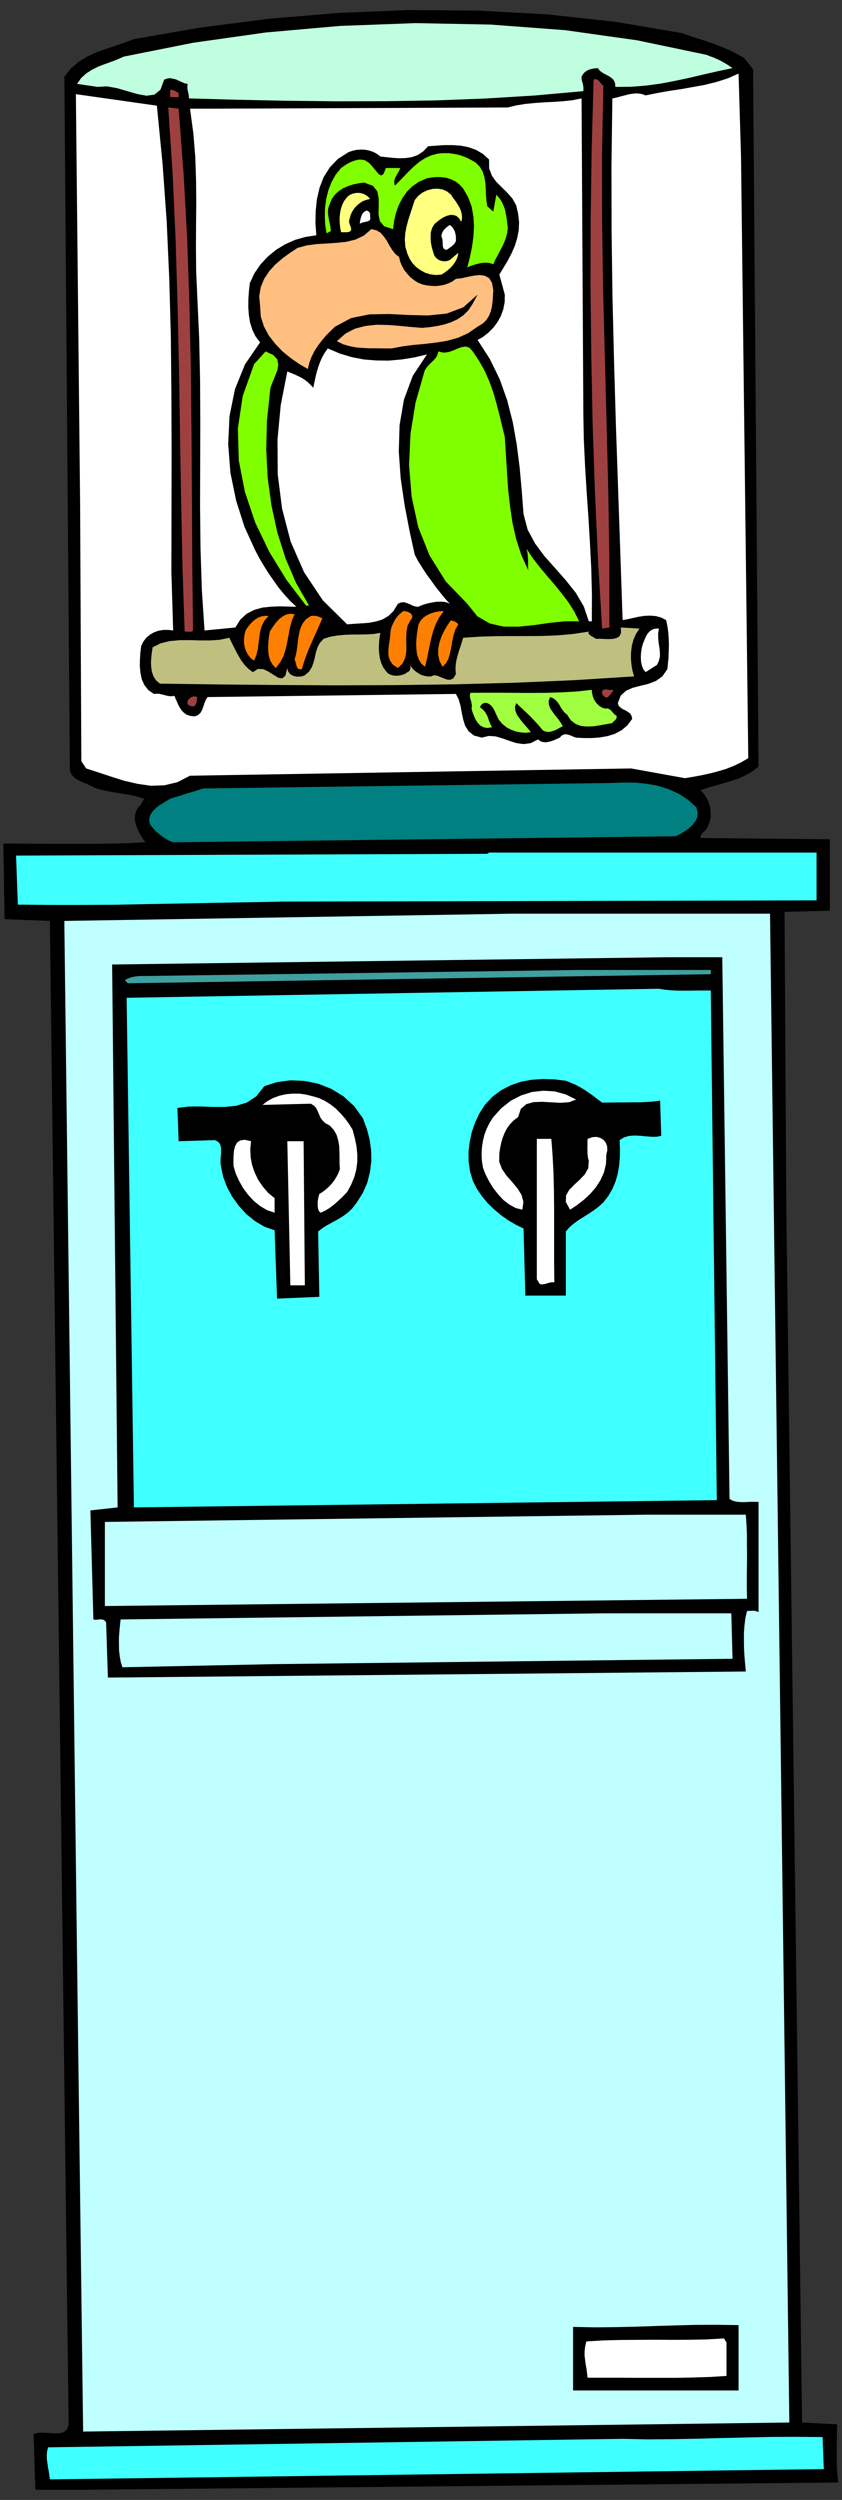 <?xml version="1.0" encoding="UTF-8" standalone="no"?>
<svg
   xmlns:dc="http://purl.org/dc/elements/1.1/"
   xmlns:cc="http://creativecommons.org/ns#"
   xmlns:rdf="http://www.w3.org/1999/02/22-rdf-syntax-ns#"
   xmlns:svg="http://www.w3.org/2000/svg"
   xmlns="http://www.w3.org/2000/svg"
   xmlns:sodipodi="http://sodipodi.sourceforge.net/DTD/sodipodi-0.dtd"
   xmlns:inkscape="http://www.inkscape.org/namespaces/inkscape"
   version="1.0"
   width="633.645mm"
   height="1879.6mm"
   id="svg99"
   sodipodi:docname="GC000157.WMF">
  <rect width="100%" height="100%" fill="#333333" stroke="none"/>
  <sodipodi:namedview
     pagecolor="#ffffff"
     bordercolor="#666666"
     borderopacity="1"
     objecttolerance="10"
     gridtolerance="10"
     guidetolerance="10"
     inkscape:pageopacity="0"
     inkscape:pageshadow="2"
     inkscape:window-width="640"
     inkscape:window-height="480"
     id="namedview101" />
  <defs
     id="defs3">
    <pattern
       id="WMFhbasepattern"
       patternUnits="userSpaceOnUse"
       width="6"
       height="6"
       x="0"
       y="0" />
  </defs>
  <path
     style="fill:none;stroke:none;"
     d="  M 0,7103.36   L 2394.24,7103.36   L 2394.24,0   L 0,0   z "
     id="path5" />
  <path
     style="fill:#000000;fill-rule:evenodd;fill-opacity:1;stroke:none;"
     d="  M 2116.224,164.434   L 2141.931,197.13   L 2157.482,2178.592   L 2139.074,2192.56   L 2119.398,2203.67   L 2098.768,2212.876   L 2077.505,2219.86   L 2055.606,2226.526   L 2034.025,2232.557   L 2012.761,2238.588   L 1992.449,2245.572   L 2001.018,2254.778   L 2008.953,2265.888   L 2014.983,2278.586   L 2019.426,2292.236   L 2021.33,2306.838   L 2021.33,2321.123   L 2018.474,2335.408   L 2013.079,2348.74   L 2011.174,2353.184   L 2008.635,2356.994   L 2005.144,2360.803   L 2001.336,2363.977   L 1997.527,2368.104   L 1994.354,2371.913   L 1992.449,2376.358   L 1992.449,2381.437   L 2360.281,2384.928   L 2360.281,2587.773   L 2231.429,2591.265   L 2236.507,3437.56   L 2281.256,6884.009   L 2380.91,6889.088   L 2380.593,6909.721   L 2380.276,6930.038   L 2379.958,6950.989   L 2379.958,6971.94   L 2379.958,6992.891   L 2380.593,7013.842   L 2381.863,7034.475   L 2384.401,7054.474   L 236.441,7075.108   L 100.606,7075.108   L 95.528,6916.705   L 108.223,6913.213   L 123.457,6912.578   L 139.325,6913.848   L 155.511,6914.801   L 169.793,6914.483   L 182.17,6910.991   L 191.057,6903.373   L 195.183,6889.088   L 141.864,2616.977   L 13.012,2611.898   L 9.521,2396.991   L 59.666,2397.309   L 110.445,2397.626   L 160.907,2397.943   L 212.003,2397.943   L 262.465,2397.943   L 313.244,2397.309   L 363.389,2396.039   L 413.533,2393.499   L 406.234,2383.024   L 398.934,2371.278   L 392.587,2359.216   L 387.509,2346.201   L 384.018,2333.503   L 383.7,2320.171   L 386.239,2307.156   L 392.904,2293.823   L 395.443,2291.919   L 398.299,2289.379   L 400.521,2286.522   L 402.743,2283.03   L 404.329,2280.173   L 406.234,2276.681   L 408.138,2273.189   L 410.042,2269.698   L 391.952,2264.301   L 373.862,2259.857   L 355.455,2256.683   L 337.047,2253.508   L 318.322,2250.651   L 300.232,2247.159   L 282.459,2243.033   L 265.639,2237.001   L 256.435,2231.922   L 247.231,2227.796   L 237.393,2223.986   L 228.189,2219.542   L 218.985,2215.098   L 211.051,2209.067   L 203.752,2201.131   L 198.674,2190.655   L 183.123,217.764   L 201.847,194.273   L 223.746,175.544   L 247.549,160.942   L 273.256,149.197   L 299.915,139.356   L 327.209,130.468   L 354.185,121.262   L 380.844,111.104   L 569.997,78.408   L 764.545,53.33   L 962.266,36.823   L 1161.892,28.57   L 1360.883,30.157   L 1557.97,40.95   L 1751.248,62.218   L 1939.131,93.962   L 1961.665,101.898   L 1984.198,109.199   L 2006.731,116.501   L 2029.582,124.119   L 2051.48,132.69   L 2073.696,141.896   L 2094.96,152.689   L 2116.224,164.434  z "
     id="path7" />
  <path
     style="fill:#bfffdf;fill-rule:evenodd;fill-opacity:1;stroke:none;"
     d="  M 2083.535,193.639   L 2042.277,202.209   L 2001.971,211.415   L 1961.665,220.938   L 1921.359,229.509   L 1880.1,237.445   L 1838.208,243.159   L 1795.045,246.651   L 1750.296,246.969   L 1749.344,235.858   L 1745.535,227.605   L 1739.505,221.573   L 1731.571,216.177   L 1722.685,211.733   L 1714.116,206.971   L 1706.182,201.257   L 1700.469,193.639   L 1693.169,194.273   L 1686.187,194.908   L 1679.523,196.813   L 1673.175,198.718   L 1667.145,202.209   L 1662.067,206.336   L 1657.624,211.733   L 1654.133,217.764   L 1654.133,223.795   L 1655.085,228.874   L 1656.354,233.636   L 1657.941,238.398   L 1658.576,243.477   L 1659.528,248.556   L 1659.528,253.635   L 1659.211,259.031   L 1520.52,271.411   L 1380.243,279.982   L 1238.696,285.379   L 1096.831,287.601   L 954.649,287.918   L 813.737,286.331   L 674.411,283.474   L 537.308,279.665   L 537.308,274.903   L 536.673,269.824   L 535.721,265.063   L 534.769,259.984   L 533.499,255.222   L 532.864,249.825   L 532.864,244.429   L 533.817,238.398   L 525.248,236.81   L 517.313,233.319   L 509.379,229.827   L 501.445,226.017   L 492.876,223.795   L 484.624,222.208   L 475.738,223.16   L 466.851,226.335   L 456.378,254.905   L 439.24,268.872   L 416.707,272.046   L 390.683,267.285   L 362.119,259.031   L 332.604,250.46   L 304.041,245.381   L 277.699,246.969   L 219.303,238.398   L 230.728,221.891   L 245.01,208.876   L 261.196,198.4   L 278.968,189.512   L 297.058,182.528   L 315.783,175.862   L 333.873,168.878   L 351.646,160.942   L 549.05,121.58   L 755.341,92.375   L 967.027,73.646   L 1181.886,65.71   L 1395.794,69.837   L 1607.162,85.709   L 1812.501,114.596   L 2009.587,155.863   L 2019.109,159.672   L 2028.63,163.164   L 2038.151,167.291   L 2047.989,171.735   L 2056.876,176.814   L 2066.079,181.893   L 2074.648,187.607   L 2083.535,193.639  z "
     id="path9" />
  <path
     style="fill:#ffffff;fill-rule:evenodd;fill-opacity:1;stroke:none;"
     d="  M 2128.284,2154.467   L 2107.655,2166.53   L 2086.391,2176.688   L 2064.492,2185.258   L 2041.959,2191.925   L 2018.791,2197.956   L 1995.306,2203.035   L 1971.503,2207.479   L 1948.018,2211.289   L 1795.045,2183.671   L 540.481,2204.305   L 504.618,2222.716   L 467.486,2231.605   L 429.402,2232.875   L 391.317,2227.478   L 352.916,2218.59   L 315.783,2206.845   L 279.286,2194.782   L 245.01,2183.671   L 231.363,2163.038   L 227.872,1431.973   L 215.812,267.602   L 446.222,300.298   L 462.408,465.685   L 474.151,629.167   L 481.45,792.648   L 485.894,955.813   L 487.48,1120.247   L 488.115,1286.268   L 487.798,1454.829   L 487.48,1626.246   L 492.558,1791.633   L 478.594,1790.045   L 464.947,1790.045   L 450.983,1792.267   L 438.288,1796.712   L 426.228,1803.695   L 416.072,1812.266   L 407.503,1823.377   L 401.473,1836.074   L 399.252,1854.803   L 397.982,1874.167   L 397.665,1893.848   L 399.569,1912.577   L 403.377,1930.671   L 410.677,1946.861   L 421.785,1960.828   L 437.653,1971.939   L 445.27,1971.304   L 452.887,1971.621   L 459.552,1973.208   L 466.534,1974.796   L 473.199,1976.7   L 480.181,1977.97   L 487.798,1978.605   L 496.049,1977.335   L 499.541,1985.906   L 503.349,1994.159   L 506.84,2002.73   L 511.601,2010.984   L 516.679,2018.92   L 523.343,2025.586   L 530.96,2030.983   L 540.481,2034.157   L 553.176,2035.744   L 563.015,2032.252   L 569.997,2025.903   L 575.075,2017.015   L 578.566,2007.175   L 582.057,1997.016   L 585.548,1988.128   L 590.308,1980.827   L 1296.774,1971.939   L 1304.708,1987.493   L 1309.786,2005.587   L 1313.277,2024.951   L 1317.403,2044.315   L 1323.116,2062.727   L 1332.954,2078.281   L 1347.871,2090.026   L 1370.404,2096.058   L 1390.081,2091.296   L 1409.758,2092.566   L 1429.118,2098.28   L 1448.794,2105.264   L 1468.471,2111.612   L 1488.466,2114.469   L 1509.095,2111.93   L 1530.359,2101.137   L 1537.341,2106.533   L 1545.275,2108.755   L 1553.209,2109.39   L 1561.778,2107.803   L 1569.713,2105.581   L 1577.964,2102.407   L 1585.264,2099.232   L 1592.246,2096.058   L 1597.006,2090.661   L 1602.719,2087.487   L 1608.432,2086.535   L 1614.462,2087.169   L 1620.174,2089.074   L 1626.522,2091.296   L 1632.234,2094.153   L 1638.582,2096.058   L 1660.163,2097.328   L 1682.696,2097.328   L 1704.912,2095.74   L 1727.445,2091.931   L 1748.074,2085.582   L 1767.434,2075.424   L 1784.255,2061.457   L 1798.219,2042.728   L 1796.315,2034.157   L 1792.189,2027.491   L 1785.841,2022.729   L 1778.859,2018.602   L 1771.243,2015.111   L 1764.895,2010.666   L 1759.5,2005.27   L 1757.278,1997.969   L 1765.53,1976.7   L 1780.764,1962.733   L 1799.806,1954.479   L 1821.704,1948.766   L 1843.92,1943.369   L 1865.501,1935.116   L 1883.909,1922.101   L 1898.19,1901.467   L 1899.777,1886.547   L 1901.364,1869.723   L 1901.999,1851.946   L 1902.634,1833.217   L 1901.999,1814.806   L 1900.729,1796.394   L 1898.19,1778.935   L 1894.699,1762.111   L 1880.418,1754.81   L 1865.184,1750.683   L 1848.998,1749.413   L 1833.13,1750.048   L 1816.626,1752.588   L 1800.758,1756.079   L 1785.207,1759.571   L 1770.925,1762.111   L 1764.578,1577.995   L 1758.23,1393.88   L 1751.883,1210.4   L 1746.488,1026.284   L 1742.044,842.169   L 1739.505,656.466   L 1739.188,469.177   L 1741.727,279.665   L 1752.835,277.443   L 1764.578,274.268   L 1776.638,271.094   L 1789.015,267.92   L 1801.075,266.015   L 1813.135,265.38   L 1824.878,266.967   L 1836.303,271.094   L 1869.31,264.428   L 1902.951,258.396   L 1936.91,253.317   L 1970.868,247.286   L 2004.192,241.255   L 2037.516,233.001   L 2069.57,222.843   L 2100.673,209.193   L 2107.655,444.734   L 2128.284,2154.467  z "
     id="path11" />
  <path
     style="fill:#9f4040;fill-rule:evenodd;fill-opacity:1;stroke:none;"
     d="  M 1716.02,243.477   L 1712.212,438.068   L 1712.529,632.341   L 1715.385,826.614   L 1720.463,1019.936   L 1725.541,1212.939   L 1730.302,1404.356   L 1733.158,1594.82   L 1733.158,1783.062   L 1712.529,1786.236   L 1701.104,1593.55   L 1692.217,1398.959   L 1685.553,1202.781   L 1681.744,1005.968   L 1679.523,809.473   L 1680.157,613.295   L 1683.014,419.021   L 1688.409,226.335   L 1692.852,225.065   L 1696.978,225.383   L 1700.469,227.287   L 1703.96,230.144   L 1706.816,233.953   L 1709.673,237.445   L 1712.529,240.937   L 1716.02,243.477  z "
     id="path13" />
  <path
     style="fill:#9f4040;fill-rule:evenodd;fill-opacity:1;stroke:none;"
     d="  M 508.11,264.11   L 508.11,276.173   L 483.989,276.173   L 483.989,255.539   L 487.48,255.539   L 490.654,255.857   L 493.51,256.809   L 496.367,257.444   L 498.906,259.031   L 501.762,260.618   L 504.618,262.523   L 508.11,264.11  z "
     id="path15" />
  <path
     style="fill:#ffffff;fill-rule:evenodd;fill-opacity:1;stroke:none;"
     d="  M 1659.211,1175.799   L 1660.48,1248.81   L 1663.971,1321.821   L 1668.415,1395.15   L 1673.493,1468.161   L 1677.936,1542.125   L 1681.744,1616.088   L 1683.648,1690.687   L 1683.331,1765.603   L 1674.762,1765.603   L 1660.48,1723.383   L 1637.947,1684.973   L 1609.701,1649.419   L 1579.234,1614.818   L 1548.766,1580.535   L 1521.79,1544.347   L 1500.843,1505.302   L 1489.101,1461.177   L 1484.023,1394.832   L 1477.993,1328.17   L 1469.741,1263.095   L 1458.316,1198.972   L 1442.447,1137.071   L 1421.183,1077.392   L 1393.255,1020.253   L 1358.344,965.971   L 1374.213,957.082   L 1389.129,945.337   L 1403.093,931.37   L 1415.153,915.18   L 1424.674,897.721   L 1431.657,878.357   L 1435.465,858.358   L 1435.782,837.09   L 1420.231,780.268   L 1431.974,760.904   L 1444.034,740.905   L 1454.824,720.272   L 1464.346,698.686   L 1471.01,677.1   L 1475.454,654.244   L 1476.406,631.071   L 1473.549,606.628   L 1468.154,583.455   L 1457.363,564.091   L 1442.764,547.584   L 1426.896,532.03   L 1411.345,516.475   L 1398.967,499.016   L 1391.351,478.7   L 1391.033,453.305   L 1373.578,437.433   L 1354.218,426.005   L 1332.954,418.386   L 1310.738,413.942   L 1287.253,412.355   L 1263.768,412.355   L 1240.282,413.942   L 1217.749,415.529   L 1203.467,430.449   L 1187.916,440.607   L 1171.096,446.638   L 1153.64,449.178   L 1135.233,449.813   L 1116.825,448.543   L 1098.735,446.638   L 1081.915,444.734   L 1072.394,437.433   L 1061.92,431.719   L 1050.178,427.909   L 1038.118,425.37   L 1025.423,425.052   L 1013.363,426.005   L 1001.303,428.862   L 990.829,432.671   L 960.997,451.717   L 938.146,475.525   L 920.691,503.143   L 908.948,533.3   L 901.331,566.313   L 897.84,600.279   L 897.205,634.88   L 899.744,668.529   L 868.959,673.291   L 839.444,681.544   L 811.515,693.924   L 785.808,709.479   L 762.006,728.843   L 741.377,750.746   L 723.921,776.141   L 710.592,804.394   L 708.053,826.932   L 706.466,849.47   L 706.148,872.326   L 707.735,894.547   L 711.226,916.45   L 717.574,936.766   L 726.778,955.813   L 739.79,972.954   L 696.945,1035.173   L 668.381,1105.644   L 652.83,1182.147   L 649.022,1262.142   L 655.369,1343.407   L 671.555,1422.45   L 695.358,1497.048   L 726.143,1564.345   L 737.568,1585.931   L 749.946,1606.882   L 762.958,1627.833   L 776.922,1647.832   L 791.204,1668.148   L 807.072,1687.512   L 824.21,1706.559   L 842.935,1724.335   L 819.767,1723.7   L 795.647,1723.066   L 770.575,1724.018   L 746.454,1726.557   L 722.969,1733.224   L 701.705,1744.017   L 683.615,1760.524   L 669.334,1783.062   L 581.739,1791.633   L 574.122,1676.402   L 570.314,1558.949   L 569.045,1439.909   L 569.362,1319.599   L 569.679,1199.607   L 569.045,1079.297   L 566.506,960.257   L 561.11,842.169   L 557.937,771.062   L 557.302,703.448   L 557.619,638.372   L 558.254,574.249   L 557.619,510.761   L 555.398,446.004   L 550.002,379.341   L 540.481,308.869   L 595.704,308.869   L 1444.351,305.377   L 1469.106,299.346   L 1495.13,295.219   L 1521.472,292.68   L 1548.449,290.775   L 1575.108,289.505   L 1602.084,287.601   L 1628.426,284.744   L 1654.133,279.665   L 1659.211,1175.799  z "
     id="path17" />
  <path
     style="fill:#9f4040;fill-rule:evenodd;fill-opacity:1;stroke:none;"
     d="  M 508.11,308.869   L 522.074,492.032   L 532.23,674.878   L 538.577,858.676   L 542.703,1042.791   L 544.607,1228.176   L 545.877,1414.514   L 546.829,1602.438   L 549.05,1791.633   L 546.829,1793.855   L 544.29,1794.807   L 541.116,1795.442   L 538.26,1795.124   L 534.769,1795.124   L 531.595,1794.807   L 528.104,1794.807   L 525.248,1794.807   L 519.217,1617.358   L 515.409,1434.83   L 512.235,1249.127   L 509.379,1060.568   L 505.253,871.373   L 499.541,681.544   L 490.972,492.667   L 478.594,305.377   L 508.11,308.869  z "
     id="path19" />
  <path
     style="fill:#80ff00;fill-rule:evenodd;fill-opacity:1;stroke:none;"
     d="  M 1353.266,462.193   L 1365.009,474.256   L 1372.943,487.906   L 1377.704,503.143   L 1380.56,519.015   L 1381.512,535.839   L 1382.147,552.663   L 1383.416,569.805   L 1385.955,585.995   L 1403.093,601.232   L 1411.662,553.298   L 1420.231,562.822   L 1427.213,573.297   L 1432.291,584.725   L 1436.417,596.153   L 1438.956,608.85   L 1441.178,621.548   L 1442.764,634.88   L 1444.351,647.896   L 1442.447,662.498   L 1438.956,675.83   L 1433.878,689.163   L 1428.165,701.543   L 1421.501,713.923   L 1415.153,726.303   L 1408.488,738.683   L 1403.093,751.064   L 1395.476,748.207   L 1387.225,746.619   L 1377.704,746.619   L 1367.865,747.572   L 1357.709,749.794   L 1347.553,752.651   L 1337.715,756.143   L 1329.146,759.634   L 1336.128,732.652   L 1342.158,703.765   L 1346.284,674.56   L 1348.188,644.721   L 1346.601,615.517   L 1341.523,587.264   L 1331.685,560.599   L 1317.403,535.839   L 1307.247,524.729   L 1296.139,515.84   L 1283.445,509.809   L 1270.115,505.365   L 1255.833,503.46   L 1241.869,503.143   L 1227.588,504.413   L 1214.258,506.635   L 1191.725,516.475   L 1172.682,529.49   L 1156.814,545.362   L 1144.119,563.456   L 1133.646,584.09   L 1126.029,605.359   L 1120.951,628.214   L 1118.095,651.07   L 1092.705,643.134   L 1080.328,628.214   L 1076.519,608.85   L 1077.154,586.312   L 1077.154,564.409   L 1073.346,544.093   L 1060.968,528.221   L 1035.579,518.697   L 1020.028,520.919   L 1004.794,524.094   L 989.877,528.855   L 975.913,534.887   L 962.901,543.458   L 952.11,553.616   L 943.224,566.313   L 937.511,580.598   L 934.02,590.439   L 932.751,599.962   L 933.068,609.485   L 934.655,618.691   L 936.242,628.214   L 938.463,637.42   L 940.05,646.943   L 941.002,656.466   L 928.942,663.133   L 925.134,639.642   L 923.864,614.882   L 924.499,589.804   L 927.99,564.726   L 934.02,540.601   L 942.907,517.745   L 954.649,496.477   L 970.2,477.43   L 975.913,473.303   L 981.943,469.177   L 988.29,465.367   L 994.955,461.558   L 1001.303,459.019   L 1008.285,456.479   L 1015.584,454.574   L 1023.519,453.305   L 1037.166,454.892   L 1049.226,462.51   L 1059.699,473.938   L 1069.22,485.366   L 1077.154,494.889   L 1084.771,498.699   L 1091.118,493.937   L 1097.466,477.43   L 1138.407,477.43   L 1135.868,483.779   L 1132.694,489.81   L 1129.203,495.524   L 1126.029,501.238   L 1123.173,507.269   L 1121.586,513.301   L 1121.268,520.285   L 1123.173,527.268   L 1135.233,515.523   L 1148.245,501.873   L 1161.892,487.906   L 1176.491,473.621   L 1191.725,460.606   L 1208.863,449.495   L 1226.953,441.242   L 1246.947,436.163   L 1261.863,435.211   L 1276.463,435.211   L 1290.109,437.115   L 1303.756,439.655   L 1316.451,443.781   L 1329.146,448.86   L 1341.206,455.209   L 1353.266,462.193  z "
     id="path21" />
  <path
     style="fill:#ffff80;fill-rule:evenodd;fill-opacity:1;stroke:none;"
     d="  M 1282.81,553.298   L 1288.523,562.187   L 1295.187,570.758   L 1301.217,580.281   L 1306.93,589.486   L 1311.056,599.327   L 1313.595,609.485   L 1314.23,619.961   L 1312.008,630.436   L 1305.661,620.278   L 1298.044,613.612   L 1289.475,611.072   L 1280.588,610.755   L 1271.067,613.295   L 1262.181,617.104   L 1253.929,622.183   L 1246.947,627.262   L 1235.839,636.468   L 1229.174,647.578   L 1225.366,660.276   L 1224.731,673.926   L 1225.366,687.893   L 1227.905,701.543   L 1231.396,714.241   L 1234.887,725.033   L 1238.696,731.065   L 1243.773,735.826   L 1249.169,739.318   L 1255.199,741.223   L 1260.911,742.493   L 1267.259,742.493   L 1273.289,741.223   L 1279.319,739.001   L 1303.439,718.367   L 1302.169,726.938   L 1299.313,735.509   L 1294.553,744.397   L 1288.84,752.651   L 1281.54,760.904   L 1273.606,767.888   L 1264.72,774.554   L 1255.516,780.268   L 1239.33,781.538   L 1224.097,779.633   L 1209.497,775.189   L 1196.168,767.888   L 1183.791,759   L 1173.635,748.207   L 1165.383,735.826   L 1159.036,721.859   L 1153.006,701.86   L 1151.419,681.544   L 1152.688,662.18   L 1156.497,642.816   L 1161.574,624.087   L 1167.605,605.359   L 1173.635,586.947   L 1179.665,568.535   L 1189.186,556.79   L 1201.563,547.267   L 1215.527,540.601   L 1230.444,536.791   L 1245.043,536.157   L 1259.324,538.379   L 1272.019,544.41   L 1282.81,553.298  z "
     id="path23" />
  <path
     style="fill:#ffff80;fill-rule:evenodd;fill-opacity:1;stroke:none;"
     d="  M 1052.717,565.361   L 1041.926,567.901   L 1031.77,571.71   L 1022.566,577.741   L 1014.315,584.725   L 1007.015,592.978   L 1001.303,602.184   L 996.859,612.025   L 994.321,621.865   L 992.734,628.214   L 993.686,634.246   L 995.59,640.277   L 997.812,645.673   L 998.764,650.752   L 998.129,654.879   L 994.638,658.371   L 987.338,659.958   L 970.2,659.958   L 967.661,647.896   L 966.392,634.563   L 965.757,621.231   L 967.027,607.581   L 969.248,594.566   L 973.374,582.185   L 979.087,570.758   L 987.338,559.965   L 993.686,554.568   L 1001.937,550.759   L 1010.824,548.537   L 1020.345,547.902   L 1029.549,549.489   L 1038.435,552.981   L 1046.369,558.377   L 1052.717,565.361  z "
     id="path25" />
  <path
     style="fill:#ffffff;fill-rule:evenodd;fill-opacity:1;stroke:none;"
     d="  M 1052.717,615.199   L 1053.351,621.231   L 1052.082,625.357   L 1048.591,627.897   L 1044.148,629.484   L 1038.435,630.754   L 1033.04,631.706   L 1027.644,633.611   L 1023.519,635.833   L 1023.836,630.119   L 1025.105,624.087   L 1026.375,618.374   L 1028.597,612.342   L 1030.818,607.581   L 1034.309,603.454   L 1038.435,600.279   L 1044.148,598.057   L 1046.052,599.645   L 1048.273,600.914   L 1049.86,602.502   L 1051.447,604.089   L 1052.082,606.311   L 1052.717,608.85   L 1052.717,612.025   L 1052.717,615.199  z "
     id="path27" />
  <path
     style="fill:#ffffff;fill-rule:evenodd;fill-opacity:1;stroke:none;"
     d="  M 1296.774,680.592   L 1296.774,684.719   L 1295.187,688.528   L 1292.331,692.655   L 1288.84,696.464   L 1284.079,700.273   L 1279.319,703.765   L 1274.558,707.257   L 1270.75,709.796   L 1264.72,708.844   L 1261.546,705.67   L 1259.642,700.908   L 1259.324,694.877   L 1259.007,688.845   L 1258.69,682.496   L 1257.42,676.783   L 1255.516,672.021   L 1255.833,667.259   L 1257.42,662.18   L 1259.642,657.736   L 1262.816,652.975   L 1266.307,649.483   L 1270.432,645.673   L 1274.558,642.499   L 1279.319,639.325   L 1283.445,642.499   L 1287.253,646.308   L 1290.109,651.07   L 1292.966,656.149   L 1294.87,662.18   L 1296.139,667.894   L 1296.774,674.243   L 1296.774,680.592  z "
     id="path29" />
  <path
     style="fill:#ffbf80;fill-rule:evenodd;fill-opacity:1;stroke:none;"
     d="  M 1135.233,730.43   L 1138.089,743.128   L 1143.167,755.19   L 1149.514,766.936   L 1158.083,777.729   L 1167.287,787.887   L 1177.76,796.14   L 1188.551,803.124   L 1200.294,807.885   L 1212.354,810.742   L 1225.366,812.33   L 1238.061,812.964   L 1250.755,811.695   L 1262.816,809.473   L 1275.193,805.346   L 1286.301,799.949   L 1296.774,792.331   L 1312.325,790.744   L 1329.463,786.934   L 1346.919,783.442   L 1364.057,781.538   L 1378.656,783.442   L 1391.033,790.109   L 1399.285,803.441   L 1403.093,825.027   L 1402.141,840.264   L 1401.189,855.184   L 1399.285,870.421   L 1396.111,884.388   L 1390.716,897.721   L 1383.099,909.784   L 1372.308,919.942   L 1358.344,928.195   L 1331.368,946.924   L 1302.487,959.939   L 1271.385,968.51   L 1239.648,973.589   L 1206.958,977.398   L 1174.904,980.255   L 1143.802,984.382   L 1114.604,990.096   L 1093.657,990.096   L 1073.028,989.779   L 1052.399,989.779   L 1032.405,988.826   L 1012.411,987.239   L 993.368,983.43   L 975.278,978.033   L 958.14,969.462   L 982.26,948.194   L 1009.554,933.909   L 1039.387,926.291   L 1070.807,922.799   L 1103.178,923.434   L 1135.868,925.973   L 1168.557,929.148   L 1200.294,931.687   L 1221.24,929.782   L 1242.821,926.608   L 1263.45,922.164   L 1283.445,915.498   L 1301.852,906.927   L 1318.355,895.499   L 1332.637,881.214   L 1344.697,862.803   L 1358.344,837.09   L 1317.721,873.278   L 1270.432,891.055   L 1218.066,896.451   L 1162.844,895.181   L 1106.352,892.324   L 1051.13,893.277   L 999.081,903.752   L 953.062,928.195   L 939.415,941.21   L 926.721,954.225   L 914.661,968.51   L 903.87,982.795   L 894.032,998.032   L 886.097,1014.221   L 879.75,1031.046   L 875.624,1048.505   L 851.187,1034.538   L 827.066,1017.713   L 803.581,998.667   L 782.635,976.764   L 764.227,952.956   L 750.58,927.243   L 741.694,899.626   L 739.79,869.786   L 737.251,841.534   L 741.694,815.821   L 751.215,792.648   L 765.497,771.062   L 782.635,752.016   L 802.946,734.557   L 824.21,719.002   L 846.426,704.4   L 872.133,697.416   L 900.062,693.607   L 928.308,692.02   L 956.871,690.115   L 984.482,687.258   L 1010.824,680.909   L 1034.944,669.481   L 1056.208,651.07   L 1070.807,654.562   L 1082.549,661.545   L 1091.753,672.021   L 1100.005,683.766   L 1107.304,697.099   L 1115.238,709.796   L 1124.125,721.542   L 1135.233,730.43  z "
     id="path31" />
  <path
     style="fill:#80ff00;fill-rule:evenodd;fill-opacity:1;stroke:none;"
     d="  M 1435.782,1241.191   L 1438.956,1292.617   L 1442.13,1342.455   L 1445.303,1391.341   L 1450.699,1438.957   L 1457.681,1485.938   L 1468.154,1531.966   L 1482.753,1577.043   L 1502.747,1621.167   L 1502.113,1615.136   L 1502.113,1607.835   L 1502.113,1600.216   L 1502.113,1591.645   L 1501.478,1583.392   L 1500.843,1575.138   L 1499.574,1566.885   L 1497.669,1559.266   L 1515.442,1586.249   L 1535.437,1611.961   L 1556.7,1637.357   L 1577.964,1662.117   L 1598.276,1687.195   L 1617.635,1712.59   L 1633.821,1738.62   L 1647.151,1765.603   L 1606.21,1765.603   L 1563.048,1770.047   L 1518.616,1776.396   L 1474.502,1780.84   L 1431.657,1780.522   L 1392.62,1771.634   L 1357.709,1751.318   L 1329.146,1715.764   L 1267.893,1652.276   L 1221.875,1578.63   L 1189.503,1497.683   L 1170.778,1411.022   L 1163.479,1322.139   L 1167.605,1231.986   L 1181.886,1144.372   L 1205.689,1060.568   L 1208.545,1051.679   L 1213.941,1043.744   L 1219.971,1036.76   L 1227.27,1029.776   L 1233.935,1023.11   L 1240.282,1015.809   L 1244.408,1007.873   L 1246.947,998.667   L 1261.229,1002.159   L 1275.193,1000.572   L 1288.523,996.127   L 1301.535,990.414   L 1313.277,986.287   L 1324.703,984.7   L 1335.176,988.191   L 1344.697,998.667   L 1363.105,1026.284   L 1378.973,1054.536   L 1391.985,1084.376   L 1403.093,1114.85   L 1411.98,1146.277   L 1420.231,1177.703   L 1427.848,1209.765   L 1435.782,1241.191  z "
     id="path33" />
  <path
     style="fill:#ffffff;fill-rule:evenodd;fill-opacity:1;stroke:none;"
     d="  M 1214.258,1007.238   L 1173.952,1068.186   L 1148.88,1135.801   L 1136.502,1208.178   L 1134.281,1283.093   L 1139.676,1359.597   L 1150.784,1435.147   L 1164.748,1508.159   L 1179.665,1576.408   L 1189.821,1595.455   L 1201.246,1613.549   L 1212.988,1631.643   L 1225.683,1648.784   L 1238.061,1666.244   L 1251.39,1683.068   L 1265.037,1699.892   L 1279.319,1715.764   L 1271.702,1712.273   L 1262.498,1710.051   L 1252.342,1709.733   L 1241.234,1710.051   L 1229.492,1711.955   L 1218.066,1714.177   L 1206.958,1717.352   L 1197.12,1720.843   L 1189.503,1724.335   L 1182.204,1723.7   L 1174.269,1721.161   L 1166.335,1717.352   L 1157.766,1713.86   L 1149.197,1711.32   L 1140.311,1711.955   L 1131.742,1715.764   L 1119.364,1736.081   L 1104.765,1750.365   L 1087.945,1760.206   L 1069.855,1765.92   L 1050.178,1769.729   L 1029.549,1771.316   L 1008.285,1772.586   L 987.338,1774.173   L 918.152,1705.924   L 865.151,1626.564   L 826.749,1539.268   L 802.312,1445.305   L 789.934,1348.169   L 789.299,1249.127   L 798.503,1151.038   L 817.228,1055.489   L 827.066,1059.616   L 837.222,1063.742   L 846.743,1068.186   L 856.582,1072.948   L 865.786,1078.662   L 874.672,1085.328   L 882.924,1093.264   L 891.175,1101.835   L 894.032,1087.233   L 897.205,1072.63   L 900.696,1058.028   L 905.14,1043.426   L 909.9,1029.776   L 915.93,1016.126   L 923.23,1003.111   L 932.433,990.096   L 965.757,1004.381   L 1000.351,1014.856   L 1034.944,1021.523   L 1070.489,1024.38   L 1105.717,1024.697   L 1141.898,1021.523   L 1178.078,1015.809   L 1214.258,1007.238  z "
     id="path35" />
  <path
     style="fill:#80ff00;fill-rule:evenodd;fill-opacity:1;stroke:none;"
     d="  M 767.401,1117.39   L 759.149,1197.067   L 757.245,1277.697   L 761.371,1358.009   L 772.161,1436.735   L 788.982,1513.872   L 812.467,1587.519   L 842.3,1657.038   L 879.115,1720.843   L 870.546,1720.843   L 815.006,1648.15   L 766.449,1569.107   L 726.143,1485.62   L 696.627,1398.007   L 679.172,1308.489   L 676.633,1217.066   L 690.28,1125.643   L 722.652,1034.855   L 755.341,998.667   L 777.239,1008.825   L 788.665,1021.205   L 791.521,1036.125   L 788.982,1051.679   L 782.317,1068.821   L 775.335,1085.646   L 769.305,1102.152   L 767.401,1117.39  z "
     id="path37" />
  <path
     style="fill:#ff8000;fill-rule:evenodd;fill-opacity:1;stroke:none;"
     d="  M 1167.922,1762.111   L 1159.353,1777.665   L 1156.179,1795.124   L 1155.227,1814.171   L 1155.862,1832.9   L 1155.544,1851.946   L 1152.688,1869.406   L 1145.071,1885.277   L 1131.742,1898.293   L 1117.777,1889.087   L 1109.526,1877.659   L 1105.083,1864.961   L 1104.448,1850.677   L 1105.717,1836.392   L 1107.939,1821.155   L 1109.843,1806.552   L 1111.113,1791.633   L 1113.017,1784.014   L 1115.873,1776.396   L 1119.364,1768.777   L 1123.807,1760.841   L 1128.251,1754.175   L 1133.963,1747.508   L 1140.311,1741.794   L 1147.293,1736.398   L 1152.371,1736.716   L 1158.083,1737.985   L 1163.479,1740.207   L 1168.239,1743.064   L 1171.413,1747.191   L 1172.682,1751.635   L 1171.73,1756.714   L 1167.922,1762.111  z "
     id="path39" />
  <path
     style="fill:#ff8000;fill-rule:evenodd;fill-opacity:1;stroke:none;"
     d="  M 1262.181,1736.398   L 1249.486,1754.175   L 1239.648,1772.904   L 1232.348,1792.585   L 1226.953,1812.584   L 1222.192,1833.535   L 1218.066,1854.168   L 1213.941,1874.802   L 1208.863,1894.801   L 1198.072,1885.595   L 1191.09,1873.85   L 1186.329,1860.517   L 1184.425,1845.915   L 1183.791,1830.995   L 1184.425,1815.441   L 1186.012,1800.521   L 1188.234,1786.236   L 1190.455,1774.173   L 1196.168,1763.698   L 1204.102,1755.127   L 1214.258,1748.143   L 1225.366,1743.064   L 1237.743,1739.255   L 1249.803,1737.35   L 1262.181,1736.398  z "
     id="path41" />
  <path
     style="fill:#ff8000;fill-rule:evenodd;fill-opacity:1;stroke:none;"
     d="  M 837.857,1744.969   L 829.605,1765.285   L 824.21,1785.601   L 820.402,1805.918   L 816.911,1825.599   L 812.467,1845.28   L 806.437,1864.009   L 797.234,1881.786   L 784.539,1898.293   L 775.018,1888.452   L 768.67,1876.707   L 764.545,1864.009   L 762.958,1850.042   L 762.64,1835.757   L 763.592,1821.472   L 765.179,1807.822   L 767.401,1794.807   L 772.796,1786.236   L 779.144,1776.713   L 786.443,1767.507   L 794.695,1758.619   L 803.898,1751.635   L 814.054,1746.239   L 825.48,1744.017   L 837.857,1744.969  z "
     id="path43" />
  <path
     style="fill:#ff8000;fill-rule:evenodd;fill-opacity:1;stroke:none;"
     d="  M 763.91,1750.365   L 751.85,1764.015   L 744.55,1778.618   L 739.79,1794.807   L 737.568,1811.631   L 735.347,1828.773   L 733.125,1845.598   L 728.999,1862.104   L 722.652,1877.341   L 713.131,1870.358   L 705.831,1861.152   L 700.118,1850.994   L 696.31,1839.884   L 694.088,1828.138   L 694.088,1815.758   L 695.358,1803.695   L 698.532,1791.633   L 703.927,1783.379   L 710.274,1775.126   L 717.256,1767.507   L 725.508,1760.524   L 733.76,1755.445   L 743.281,1751.635   L 753.119,1750.048   L 763.91,1750.365  z "
     id="path45" />
  <path
     style="fill:#ff8000;fill-rule:evenodd;fill-opacity:1;stroke:none;"
     d="  M 916.882,1757.032   L 908.631,1775.761   L 900.696,1793.855   L 892.445,1811.949   L 884.828,1829.408   L 877.211,1847.185   L 870.229,1864.961   L 863.881,1883.373   L 858.486,1901.467   L 852.139,1901.784   L 848.013,1900.197   L 845.157,1897.023   L 843.57,1892.579   L 842.3,1887.817   L 841.031,1882.738   L 839.761,1878.294   L 837.857,1874.167   L 842.3,1857.978   L 845.157,1840.518   L 847.061,1822.742   L 849.917,1804.648   L 853.408,1788.141   L 860.073,1772.904   L 869.594,1760.206   L 884.193,1750.365   L 888.319,1750.048   L 892.762,1749.73   L 896.888,1750.048   L 901.014,1750.683   L 904.822,1751.953   L 908.948,1753.222   L 912.756,1755.127   L 916.882,1757.032  z "
     id="path47" />
  <path
     style="fill:#ff8000;fill-rule:evenodd;fill-opacity:1;stroke:none;"
     d="  M 1303.439,1774.173   L 1295.187,1788.776   L 1290.109,1804.648   L 1286.301,1822.107   L 1283.445,1839.249   L 1279.954,1856.073   L 1275.51,1871.628   L 1268.528,1884.96   L 1258.69,1894.801   L 1250.121,1877.976   L 1246.312,1860.517   L 1246.312,1843.058   L 1250.121,1825.281   L 1255.833,1808.457   L 1263.768,1791.95   L 1272.654,1776.713   L 1282.81,1762.111   L 1285.666,1763.698   L 1288.523,1764.65   L 1291.379,1765.603   L 1294.235,1766.237   L 1296.457,1767.825   L 1298.996,1769.412   L 1301.217,1771.634   L 1303.439,1774.173  z "
     id="path49" />
  <path
     style="fill:#bfbf80;fill-rule:evenodd;fill-opacity:1;stroke:none;"
     d="  M 1818.848,1786.236   L 1809.009,1801.156   L 1802.027,1817.028   L 1797.267,1834.17   L 1795.045,1851.946   L 1794.41,1870.04   L 1795.997,1888.134   L 1798.854,1905.594   L 1803.614,1922.101   L 1632.552,1932.894   L 1462.441,1940.195   L 1292.331,1944.639   L 1123.173,1946.861   L 954.332,1947.496   L 786.76,1946.543   L 620.141,1944.956   L 454.791,1942.734   L 444.001,1933.528   L 436.701,1922.418   L 432.258,1909.72   L 430.036,1896.071   L 429.402,1882.103   L 430.354,1867.501   L 431.941,1853.534   L 434.162,1839.566   L 456.696,1828.138   L 482.403,1821.79   L 510.014,1819.25   L 539.212,1818.932   L 568.41,1819.885   L 597.608,1819.885   L 625.536,1817.98   L 652.196,1812.266   L 658.226,1824.646   L 664.573,1837.344   L 671.238,1850.677   L 678.537,1864.009   L 686.472,1877.341   L 695.675,1889.404   L 706.466,1900.515   L 719.161,1910.038   L 733.76,1900.832   L 748.993,1901.467   L 763.91,1908.768   L 778.509,1917.974   L 791.521,1925.91   L 802.629,1927.814   L 811.515,1920.196   L 817.228,1898.293   L 818.815,1906.546   L 822.941,1912.895   L 828.336,1917.974   L 835.635,1920.831   L 842.935,1922.736   L 851.187,1922.736   L 859.438,1921.783   L 867.055,1918.926   L 879.115,1908.451   L 887.049,1895.753   L 891.81,1882.421   L 895.618,1867.818   L 898.475,1853.851   L 902.918,1839.884   L 909.583,1827.186   L 920.373,1815.441   L 938.781,1809.409   L 959.092,1805.918   L 980.039,1804.013   L 1001.62,1803.061   L 1022.884,1803.061   L 1043.513,1802.743   L 1063.19,1801.473   L 1081.915,1798.299   L 1079.376,1812.584   L 1078.106,1826.869   L 1077.472,1841.788   L 1078.424,1856.073   L 1080.328,1870.358   L 1084.136,1883.69   L 1089.849,1896.071   L 1097.466,1906.863   L 1103.178,1913.212   L 1110.478,1917.339   L 1118.73,1919.561   L 1127.616,1920.196   L 1136.185,1919.561   L 1144.754,1917.656   L 1152.371,1914.482   L 1159.036,1910.038   L 1162.209,1908.451   L 1164.748,1905.911   L 1166.335,1902.737   L 1167.287,1898.927   L 1167.287,1895.436   L 1166.97,1891.944   L 1166.018,1888.769   L 1164.431,1886.23   L 1169.191,1894.483   L 1175.222,1901.784   L 1182.204,1908.133   L 1190.138,1913.212   L 1198.072,1917.974   L 1207.276,1920.513   L 1216.48,1922.418   L 1226.318,1922.101   L 1233.618,1918.926   L 1242.821,1919.879   L 1252.342,1923.688   L 1262.498,1927.814   L 1272.019,1931.306   L 1281.54,1931.624   L 1289.792,1927.18   L 1296.774,1915.434   L 1295.505,1902.737   L 1296.139,1889.404   L 1298.044,1876.389   L 1301.535,1863.374   L 1305.026,1850.677   L 1309.469,1837.661   L 1313.595,1824.964   L 1317.403,1812.266   L 1364.691,1809.092   L 1410.393,1807.822   L 1454.507,1807.505   L 1497.669,1807.505   L 1540.514,1807.187   L 1583.994,1805.6   L 1628.426,1801.791   L 1674.762,1794.807   L 1673.493,1798.299   L 1674.445,1801.156   L 1676.666,1803.695   L 1680.157,1806.235   L 1683.966,1808.774   L 1688.091,1810.996   L 1691.9,1813.219   L 1695.391,1815.441   L 1705.864,1815.123   L 1718.559,1815.758   L 1731.254,1816.075   L 1743.949,1815.441   L 1754.422,1812.901   L 1762.356,1807.505   L 1766.482,1797.982   L 1765.847,1783.062   L 1818.848,1786.236  z "
     id="path51" />
  <path
     style="fill:#ffffff;fill-rule:evenodd;fill-opacity:1;stroke:none;"
     d="  M 1874.07,1786.236   L 1871.849,1800.521   L 1872.166,1814.171   L 1873.436,1827.821   L 1875.657,1840.836   L 1876.927,1853.851   L 1876.927,1865.914   L 1874.07,1877.976   L 1868.675,1889.404   L 1836.303,1910.038   L 1829.956,1902.102   L 1825.83,1891.944   L 1823.291,1880.198   L 1822.657,1867.501   L 1823.291,1854.803   L 1825.195,1841.788   L 1828.369,1829.726   L 1832.812,1818.932   L 1835.351,1812.584   L 1838.525,1806.235   L 1842.016,1800.521   L 1846.777,1795.124   L 1851.854,1790.998   L 1858.202,1787.823   L 1865.501,1786.236   L 1874.07,1786.236  z "
     id="path53" />
  <path
     style="fill:#9fff40;fill-rule:evenodd;fill-opacity:1;stroke:none;"
     d="  M 1683.331,1960.193   L 1683.966,1969.399   L 1685.87,1977.97   L 1689.044,1986.541   L 1693.487,1993.842   L 1698.882,2000.826   L 1705.229,2006.54   L 1712.529,2010.984   L 1721.098,2013.523   L 1726.176,2012.889   L 1730.619,2013.841   L 1734.428,2016.063   L 1738.553,2019.237   L 1741.727,2023.364   L 1745.535,2027.491   L 1749.344,2031.3   L 1753.787,2034.157   L 1754.104,2037.966   L 1753.47,2040.823   L 1751.883,2043.68   L 1750.296,2045.902   L 1747.757,2048.124   L 1745.218,2050.346   L 1742.997,2052.568   L 1741.727,2054.791   L 1723.954,2057.965   L 1706.182,2061.139   L 1687.774,2063.996   L 1670.001,2064.631   L 1652.863,2063.044   L 1637.312,2057.33   L 1623.665,2046.855   L 1612.875,2030.665   L 1605.575,2024.634   L 1599.863,2017.333   L 1594.785,2009.714   L 1590.659,2002.095   L 1585.581,1995.112   L 1579.868,1988.763   L 1572.886,1984.001   L 1564.635,1980.827   L 1560.509,1991.937   L 1561.143,2002.413   L 1564.952,2012.889   L 1571.617,2022.729   L 1579.234,2033.205   L 1587.485,2043.045   L 1594.785,2053.521   L 1600.815,2063.361   L 1594.15,2067.171   L 1587.485,2070.663   L 1580.503,2074.472   L 1573.521,2077.011   L 1566.221,2079.233   L 1558.922,2079.868   L 1551.305,2078.916   L 1544.005,2075.424   L 1535.437,2065.266   L 1526.55,2055.108   L 1517.029,2044.95   L 1507.508,2034.792   L 1497.352,2025.269   L 1487.514,2015.745   L 1477.675,2006.857   L 1468.471,1997.969   L 1464.663,2009.079   L 1465.932,2019.872   L 1470.058,2030.665   L 1477.358,2041.141   L 1485.292,2051.616   L 1494.178,2061.774   L 1502.43,2071.298   L 1509.729,2080.503   L 1496.4,2082.408   L 1482.436,2081.456   L 1468.154,2078.916   L 1454.19,2073.837   L 1440.543,2066.853   L 1428.8,2057.013   L 1418.644,2045.267   L 1411.662,2030.665   L 1409.441,2026.221   L 1407.536,2021.459   L 1404.997,2016.698   L 1402.458,2011.936   L 1399.285,2007.809   L 1395.476,2003.683   L 1391.033,2000.508   L 1385.955,1997.969   L 1382.147,1997.334   L 1378.656,1997.334   L 1375.482,1998.286   L 1372.943,1999.556   L 1370.087,2001.778   L 1368.182,2004.318   L 1366.278,2007.175   L 1365.326,2010.032   L 1372.943,2015.745   L 1378.973,2022.412   L 1383.416,2029.395   L 1386.907,2036.379   L 1389.446,2044.315   L 1392.303,2051.934   L 1395.476,2059.552   L 1399.602,2066.536   L 1385.955,2068.758   L 1374.847,2066.536   L 1365.643,2061.457   L 1358.661,2053.838   L 1352.631,2044.632   L 1348.188,2034.474   L 1344.062,2023.999   L 1341.206,2013.523   L 1342.158,2007.809   L 1341.841,2001.778   L 1340.889,1996.699   L 1339.619,1991.303   L 1337.715,1986.224   L 1336.763,1980.827   L 1336.446,1975.113   L 1338.032,1968.764   L 1376.752,1968.447   L 1418.327,1968.447   L 1461.807,1968.764   L 1506.556,1969.082   L 1551.622,1968.764   L 1596.689,1967.495   L 1640.803,1964.955   L 1683.331,1960.193  z "
     id="path55" />
  <path
     style="fill:#9f4040;fill-rule:evenodd;fill-opacity:1;stroke:none;"
     d="  M 1745.218,1960.193   L 1743.314,1963.685   L 1741.727,1966.225   L 1739.823,1969.082   L 1737.919,1971.304   L 1735.697,1973.843   L 1733.476,1976.065   L 1731.571,1978.605   L 1729.667,1980.827   L 1726.493,1981.779   L 1723.954,1981.779   L 1721.415,1981.145   L 1719.511,1979.875   L 1717.607,1978.287   L 1716.02,1976.383   L 1714.116,1974.161   L 1712.529,1971.939   L 1712.212,1965.59   L 1714.433,1961.463   L 1718.242,1959.559   L 1723.637,1958.924   L 1729.032,1959.876   L 1735.062,1960.511   L 1740.458,1960.828   L 1745.218,1960.193  z "
     id="path57" />
  <path
     style="fill:#9f4040;fill-rule:evenodd;fill-opacity:1;stroke:none;"
     d="  M 561.11,1980.827   L 560.158,1986.858   L 559.523,1992.255   L 558.254,1997.651   L 556.667,2001.778   L 553.811,2005.587   L 550.002,2007.175   L 544.29,2006.857   L 537.308,2004.635   L 533.499,2000.191   L 532.864,1995.112   L 534.451,1990.033   L 538.26,1985.271   L 543.02,1981.779   L 548.733,1979.24   L 554.763,1978.922   L 561.11,1980.827  z "
     id="path59" />
  <path
     style="fill:#008080;fill-rule:evenodd;fill-opacity:1;stroke:none;"
     d="  M 1980.389,2293.823   L 1984.515,2308.425   L 1983.563,2321.758   L 1977.533,2334.455   L 1968.647,2345.566   L 1957.221,2355.724   L 1944.844,2363.977   L 1932.466,2371.278   L 1921.993,2376.358   L 492.558,2393.499   L 482.403,2390.008   L 472.881,2384.611   L 463.36,2378.58   L 454.474,2371.596   L 445.588,2364.295   L 437.971,2356.359   L 430.989,2348.423   L 425.593,2340.169   L 424.324,2327.789   L 427.498,2316.044   L 433.845,2305.886   L 443.049,2296.68   L 452.887,2288.744   L 463.995,2281.76   L 474.468,2275.412   L 483.989,2269.698   L 578.566,2240.493   L 1741.727,2224.939   L 1773.782,2223.669   L 1806.788,2223.986   L 1839.16,2227.161   L 1871.214,2232.875   L 1901.364,2242.398   L 1930.245,2255.413   L 1956.587,2272.555   L 1980.389,2293.823  z "
     id="path61" />
  <path
     style="fill:#40ffff;fill-rule:evenodd;fill-opacity:1;stroke:none;"
     d="  M 2322.514,2558.568   L 805.168,2562.06   L 706.466,2563.965   L 610.937,2565.552   L 516.996,2567.457   L 424.641,2569.044   L 332.286,2570.948   L 239.614,2571.583   L 145.99,2571.583   L 50.779,2570.631   L 45.701,2431.275   L 1385.955,2426.196   L 1391.033,2422.704   L 2322.514,2422.704   L 2322.514,2558.568  z "
     id="path63" />
  <path
     style="fill:#bfffff;fill-rule:evenodd;fill-opacity:1;stroke:none;"
     d="  M 2245.076,6884.009   L 236.441,6909.721   L 219.303,5575.203   L 183.123,2632.532   L 183.123,2616.977   L 1461.489,2596.344   L 2190.171,2596.344   L 2245.076,6884.009  z "
     id="path65" />
  <path
     style="fill:#000000;fill-rule:evenodd;fill-opacity:1;stroke:none;"
     d="  M 2074.966,4259.413   L 2083.535,4264.492   L 2093.056,4267.032   L 2103.212,4268.301   L 2114.32,4268.619   L 2124.793,4268.301   L 2135.901,4267.666   L 2146.691,4267.666   L 2157.482,4267.984   L 2157.482,4581.297   L 2153.673,4579.393   L 2150.182,4578.123   L 2146.057,4577.488   L 2142.248,4577.171   L 2137.805,4577.488   L 2133.679,4577.488   L 2129.236,4577.806   L 2124.793,4577.806   L 2120.032,4597.804   L 2117.493,4618.755   L 2115.906,4640.659   L 2115.906,4662.562   L 2116.224,4685.1   L 2117.493,4707.004   L 2119.398,4728.907   L 2121.302,4749.858   L 322.448,4767   L 306.897,4767   L 301.819,4610.502   L 298.645,4606.058   L 294.837,4603.201   L 290.076,4601.931   L 285.633,4601.614   L 280.238,4602.248   L 275.16,4602.566   L 270.082,4602.883   L 265.639,4601.931   L 257.07,4292.109   L 334.508,4283.538   L 318.957,2740.779   L 1898.19,2720.145   L 2054.337,2720.145   L 2074.966,4259.413  z "
     id="path67" />
  <path
     style="fill:#409f9f;fill-rule:evenodd;fill-opacity:1;stroke:none;"
     d="  M 2021.648,2768.396   L 363.706,2794.109   L 355.137,2785.538   L 360.215,2782.364   L 366.562,2779.507   L 373.227,2777.285   L 380.844,2775.38   L 388.461,2774.428   L 396.713,2773.475   L 404.964,2773.475   L 413.533,2773.475   L 1647.151,2756.334   L 2021.648,2756.334   L 2021.648,2768.396  z "
     id="path69" />
  <path
     style="fill:#40ffff;fill-rule:evenodd;fill-opacity:1;stroke:none;"
     d="  M 2021.648,2814.742   L 2038.785,4262.905   L 380.844,4283.538   L 360.215,2835.376   L 1874.07,2809.664   L 1891.526,2812.52   L 1909.616,2814.108   L 1927.706,2815.06   L 1946.431,2815.06   L 1964.838,2815.06   L 1983.88,2814.742   L 2002.605,2814.742   L 2021.648,2814.742  z "
     id="path71" />
  <path
     style="fill:#000000;fill-rule:evenodd;fill-opacity:1;stroke:none;"
     d="  M 1712.529,3133.135   L 1732.841,3133.135   L 1753.787,3132.818   L 1774.416,3132.818   L 1795.363,3132.5   L 1815.992,3132.5   L 1836.938,3131.548   L 1857.25,3130.278   L 1877.562,3127.739   L 1880.735,3227.732   L 1867.088,3230.272   L 1852.172,3230.272   L 1836.303,3229.002   L 1820.118,3227.415   L 1803.614,3226.78   L 1788.38,3228.05   L 1774.416,3232.176   L 1762.356,3239.795   L 1763.308,3265.508   L 1762.991,3289.95   L 1760.769,3313.441   L 1756.961,3335.979   L 1750.613,3357.883   L 1741.727,3378.834   L 1730.302,3398.515   L 1716.02,3416.927   L 1702.691,3428.989   L 1688.726,3439.465   L 1674.127,3449.305   L 1659.846,3458.194   L 1645.247,3467.4   L 1631.917,3476.923   L 1619.54,3487.716   L 1609.384,3499.461   L 1609.384,3681.672   L 1494.178,3681.672   L 1489.101,3490.89   L 1467.202,3480.415   L 1445.621,3467.717   L 1424.992,3453.115   L 1405.315,3436.608   L 1386.907,3418.831   L 1370.404,3398.832   L 1356.122,3377.881   L 1344.697,3355.026   L 1336.763,3328.361   L 1332.954,3300.426   L 1332.637,3272.174   L 1336.128,3243.604   L 1342.158,3215.987   L 1351.679,3189.005   L 1363.739,3163.609   L 1378.973,3139.801   L 1400.554,3116.628   L 1424.992,3098.217   L 1451.968,3084.249   L 1481.166,3074.091   L 1511.634,3068.377   L 1543.688,3066.155   L 1576.377,3067.108   L 1609.384,3071.234   L 1623.031,3076.631   L 1636.678,3082.345   L 1649.69,3089.328   L 1662.702,3096.947   L 1675.079,3105.518   L 1687.774,3114.406   L 1700.152,3123.929   L 1712.529,3133.135  z "
     id="path73" />
  <path
     style="fill:#000000;fill-rule:evenodd;fill-opacity:1;stroke:none;"
     d="  M 1032.088,3177.577   L 1043.196,3207.099   L 1051.13,3237.256   L 1055.573,3268.365   L 1056.208,3299.156   L 1052.399,3330.265   L 1044.782,3360.422   L 1032.088,3389.627   L 1014.95,3416.927   L 1002.889,3432.799   L 989.877,3445.496   L 975.596,3455.972   L 960.997,3464.86   L 946.08,3473.113   L 931.481,3481.05   L 917.517,3489.62   L 904.822,3499.461   L 908.313,3685.164   L 788.03,3690.243   L 781.048,3495.969   L 751.85,3485.811   L 725.191,3469.939   L 700.436,3449.94   L 678.855,3426.132   L 660.13,3400.102   L 645.213,3372.168   L 634.423,3343.28   L 628.393,3313.758   L 627.123,3304.235   L 627.441,3293.125   L 628.393,3281.697   L 629.028,3270.269   L 628.393,3260.111   L 625.854,3250.905   L 620.141,3244.239   L 610.937,3239.795   L 508.11,3242.969   L 504.618,3148.372   L 536.355,3144.563   L 570.314,3144.245   L 604.59,3145.515   L 639.183,3145.515   L 671.555,3142.341   L 702.023,3133.135   L 728.999,3115.358   L 751.85,3086.471   L 787.395,3075.044   L 825.797,3069.965   L 865.151,3071.552   L 904.822,3079.488   L 942.272,3094.09   L 976.865,3115.358   L 1007.333,3143.293   L 1032.088,3177.577  z "
     id="path75" />
  <path
     style="fill:#ffffff;fill-rule:evenodd;fill-opacity:1;stroke:none;"
     d="  M 1638.582,3124.564   L 1618.27,3132.183   L 1594.467,3133.77   L 1568.443,3132.5   L 1542.419,3130.913   L 1517.664,3131.865   L 1497.035,3137.579   L 1481.484,3150.912   L 1473.549,3174.402   L 1460.854,3183.925   L 1450.699,3194.401   L 1442.13,3206.146   L 1435.465,3218.844   L 1429.752,3233.129   L 1425.627,3247.414   L 1422.453,3262.651   L 1420.231,3277.57   L 1419.914,3301.378   L 1427.848,3322.012   L 1440.86,3341.058   L 1456.729,3358.835   L 1471.645,3376.929   L 1483.388,3395.341   L 1488.783,3415.339   L 1485.609,3437.56   L 1466.567,3432.799   L 1448.794,3422.958   L 1431.657,3409.943   L 1416.74,3393.753   L 1402.776,3375.977   L 1391.033,3356.93   L 1381.195,3337.567   L 1373.895,3318.838   L 1370.721,3299.791   L 1369.769,3280.11   L 1370.721,3261.064   L 1373.578,3242.017   L 1378.021,3223.923   L 1384.686,3206.464   L 1392.937,3189.957   L 1403.093,3174.402   L 1425.944,3149.007   L 1452.603,3128.056   L 1482.118,3112.819   L 1513.538,3102.978   L 1545.592,3099.486   L 1577.964,3101.391   L 1609.066,3109.962   L 1638.582,3124.564  z "
     id="path77" />
  <path
     style="fill:#ffffff;fill-rule:evenodd;fill-opacity:1;stroke:none;"
     d="  M 1002.889,3210.273   L 1009.237,3234.398   L 1013.997,3257.254   L 1016.219,3279.792   L 1016.219,3301.696   L 1013.363,3323.599   L 1007.65,3345.185   L 998.764,3366.454   L 987.338,3387.405   L 979.087,3395.976   L 970.835,3404.229   L 961.949,3412.483   L 952.745,3420.736   L 942.907,3428.672   L 932.751,3435.656   L 922.278,3441.687   L 911.804,3446.131   L 907.678,3442.322   L 905.14,3436.608   L 903.87,3429.942   L 903.553,3422.006   L 903.553,3414.387   L 904.822,3406.451   L 906.409,3399.15   L 908.313,3392.801   L 917.517,3387.087   L 926.721,3380.104   L 935.29,3372.485   L 943.859,3363.279   L 950.841,3354.073   L 957.188,3343.915   L 962.583,3333.44   L 966.709,3322.329   L 965.757,3307.092   L 965.757,3290.585   L 965.44,3273.761   L 964.805,3256.619   L 961.949,3240.43   L 957.188,3224.558   L 949.254,3210.59   L 937.511,3198.21   L 925.451,3191.861   L 917.2,3183.925   L 911.17,3175.355   L 907.361,3166.149   L 903.553,3157.578   L 899.427,3149.007   L 893.079,3142.023   L 884.193,3136.309   L 746.772,3139.801   L 760.736,3129.008   L 776.922,3120.12   L 794.377,3113.771   L 813.737,3109.327   L 833.096,3107.74   L 852.773,3107.74   L 872.45,3110.914   L 891.175,3115.676   L 907.996,3120.755   L 924.816,3128.691   L 940.685,3138.849   L 955.919,3150.912   L 969.566,3164.879   L 982.26,3179.481   L 993.368,3195.036   L 1002.889,3210.273  z "
     id="path79" />
  <path
     style="fill:#ffffff;fill-rule:evenodd;fill-opacity:1;stroke:none;"
     d="  M 1724.589,3281.062   L 1723.637,3307.41   L 1717.924,3331.535   L 1707.768,3353.756   L 1694.756,3374.072   L 1678.57,3392.801   L 1660.48,3409.626   L 1641.121,3424.545   L 1621.444,3437.56   L 1609.384,3415.657   L 1610.018,3396.928   L 1618.905,3381.373   L 1633.187,3366.771   L 1648.738,3352.486   L 1663.337,3337.249   L 1673.175,3319.472   L 1674.762,3298.204   L 1672.54,3291.22   L 1671.588,3283.602   L 1670.954,3275.983   L 1670.954,3268.047   L 1670.636,3260.429   L 1670.954,3252.175   L 1670.954,3244.557   L 1671.271,3236.303   L 1684.283,3231.541   L 1696.66,3230.589   L 1707.134,3233.446   L 1716.338,3238.843   L 1723.002,3247.096   L 1726.811,3257.254   L 1727.445,3268.682   L 1724.589,3281.062  z "
     id="path81" />
  <path
     style="fill:#ffffff;fill-rule:evenodd;fill-opacity:1;stroke:none;"
     d="  M 1568.126,3236.303   L 1571.617,3281.697   L 1574.156,3329.313   L 1575.425,3379.469   L 1576.06,3430.577   L 1576.06,3483.272   L 1576.06,3536.602   L 1576.06,3590.249   L 1576.695,3643.896   L 1571.934,3643.579   L 1567.174,3643.896   L 1562.096,3645.166   L 1557.335,3646.436   L 1551.94,3648.34   L 1546.544,3649.293   L 1540.832,3649.928   L 1535.437,3648.975   L 1526.868,3635.325   L 1526.868,3236.303   L 1568.126,3236.303  z "
     id="path83" />
  <path
     style="fill:#ffffff;fill-rule:evenodd;fill-opacity:1;stroke:none;"
     d="  M 714.083,3242.969   L 711.861,3265.508   L 712.813,3288.046   L 716.939,3310.267   L 724.239,3331.853   L 734.394,3352.804   L 747.407,3371.85   L 762.64,3389.627   L 781.048,3404.864   L 781.048,3446.131   L 759.467,3438.83   L 740.107,3427.402   L 722.017,3412.8   L 705.831,3395.341   L 691.549,3376.294   L 680.124,3355.978   L 670.603,3335.027   L 664.256,3313.758   L 663.938,3300.109   L 664.256,3285.506   L 665.208,3271.222   L 668.381,3257.889   L 673.777,3247.414   L 682.98,3240.747   L 695.993,3238.843   L 714.083,3242.969  z "
     id="path85" />
  <path
     style="fill:#ffffff;fill-rule:evenodd;fill-opacity:1;stroke:none;"
     d="  M 867.055,3652.467   L 825.797,3652.467   L 817.228,3242.969   L 863.564,3242.969   L 867.055,3652.467  z "
     id="path87" />
  <path
     style="fill:#bfffff;fill-rule:evenodd;fill-opacity:1;stroke:none;"
     d="  M 2121.302,4304.172   L 2123.206,4332.107   L 2124.475,4360.994   L 2124.475,4391.151   L 2124.793,4421.307   L 2124.475,4452.417   L 2124.158,4482.891   L 2124.158,4513.683   L 2124.793,4543.205   L 298.328,4563.838   L 298.328,4324.806   L 1844.872,4304.172   L 2121.302,4304.172  z "
     id="path89" />
  <path
     style="fill:#bfffff;fill-rule:evenodd;fill-opacity:1;stroke:none;"
     d="  M 2083.535,4713.67   L 781.048,4728.907   L 348.155,4737.795   L 343.394,4722.558   L 340.538,4706.051   L 338.634,4689.227   L 338.317,4671.133   L 338.317,4653.674   L 339.586,4635.897   L 341.173,4618.755   L 343.077,4601.931   L 1721.098,4584.472   L 2080.044,4584.472   L 2083.535,4713.67  z "
     id="path91" />
  <path
     style="fill:#000000;fill-rule:evenodd;fill-opacity:1;stroke:none;"
     d="  M 2100.673,6792.904   L 1630.013,6792.904   L 1630.013,6612.28   L 1693.804,6613.55   L 1753.47,6612.915   L 1809.644,6611.645   L 1864.549,6609.74   L 1919.454,6608.153   L 1975.946,6606.566   L 2035.929,6606.249   L 2100.673,6607.201   L 2100.673,6792.904  z "
     id="path93" />
  <path
     style="fill:#ffffff;fill-rule:evenodd;fill-opacity:1;stroke:none;"
     d="  M 2066.397,6657.039   L 2066.397,6751.636   L 2020.061,6754.493   L 1971.503,6756.08   L 1921.041,6757.033   L 1869.945,6757.033   L 1818.213,6757.033   L 1767.751,6756.715   L 1718.242,6756.715   L 1671.271,6756.715   L 1669.684,6743.7   L 1668.097,6731.003   L 1665.876,6718.94   L 1664.289,6706.56   L 1662.702,6694.497   L 1662.702,6681.482   L 1664.289,6668.149   L 1667.78,6653.547   L 1714.751,6650.69   L 1763.626,6649.421   L 1813.135,6649.103   L 1863.597,6648.786   L 1913.424,6649.103   L 1963.251,6648.786   L 2011.809,6647.833   L 2059.414,6644.976   L 2066.397,6657.039  z "
     id="path95" />
  <path
     style="fill:#40ffff;fill-rule:evenodd;fill-opacity:1;stroke:none;"
     d="  M 2343.143,7016.381   L 141.864,7045.586   L 140.278,7034.158   L 138.691,7022.73   L 136.469,7011.302   L 134.882,6999.557   L 133.295,6988.447   L 132.978,6977.019   L 133.93,6965.908   L 136.787,6954.48   L 1770.925,6930.355   L 1841.699,6931.942   L 1911.52,6931.307   L 1980.707,6930.038   L 2050.528,6928.133   L 2120.35,6926.546   L 2191.758,6924.959   L 2264.436,6924.641   L 2339.652,6925.276   L 2343.143,7016.381  z "
     id="path97" />
</svg>

